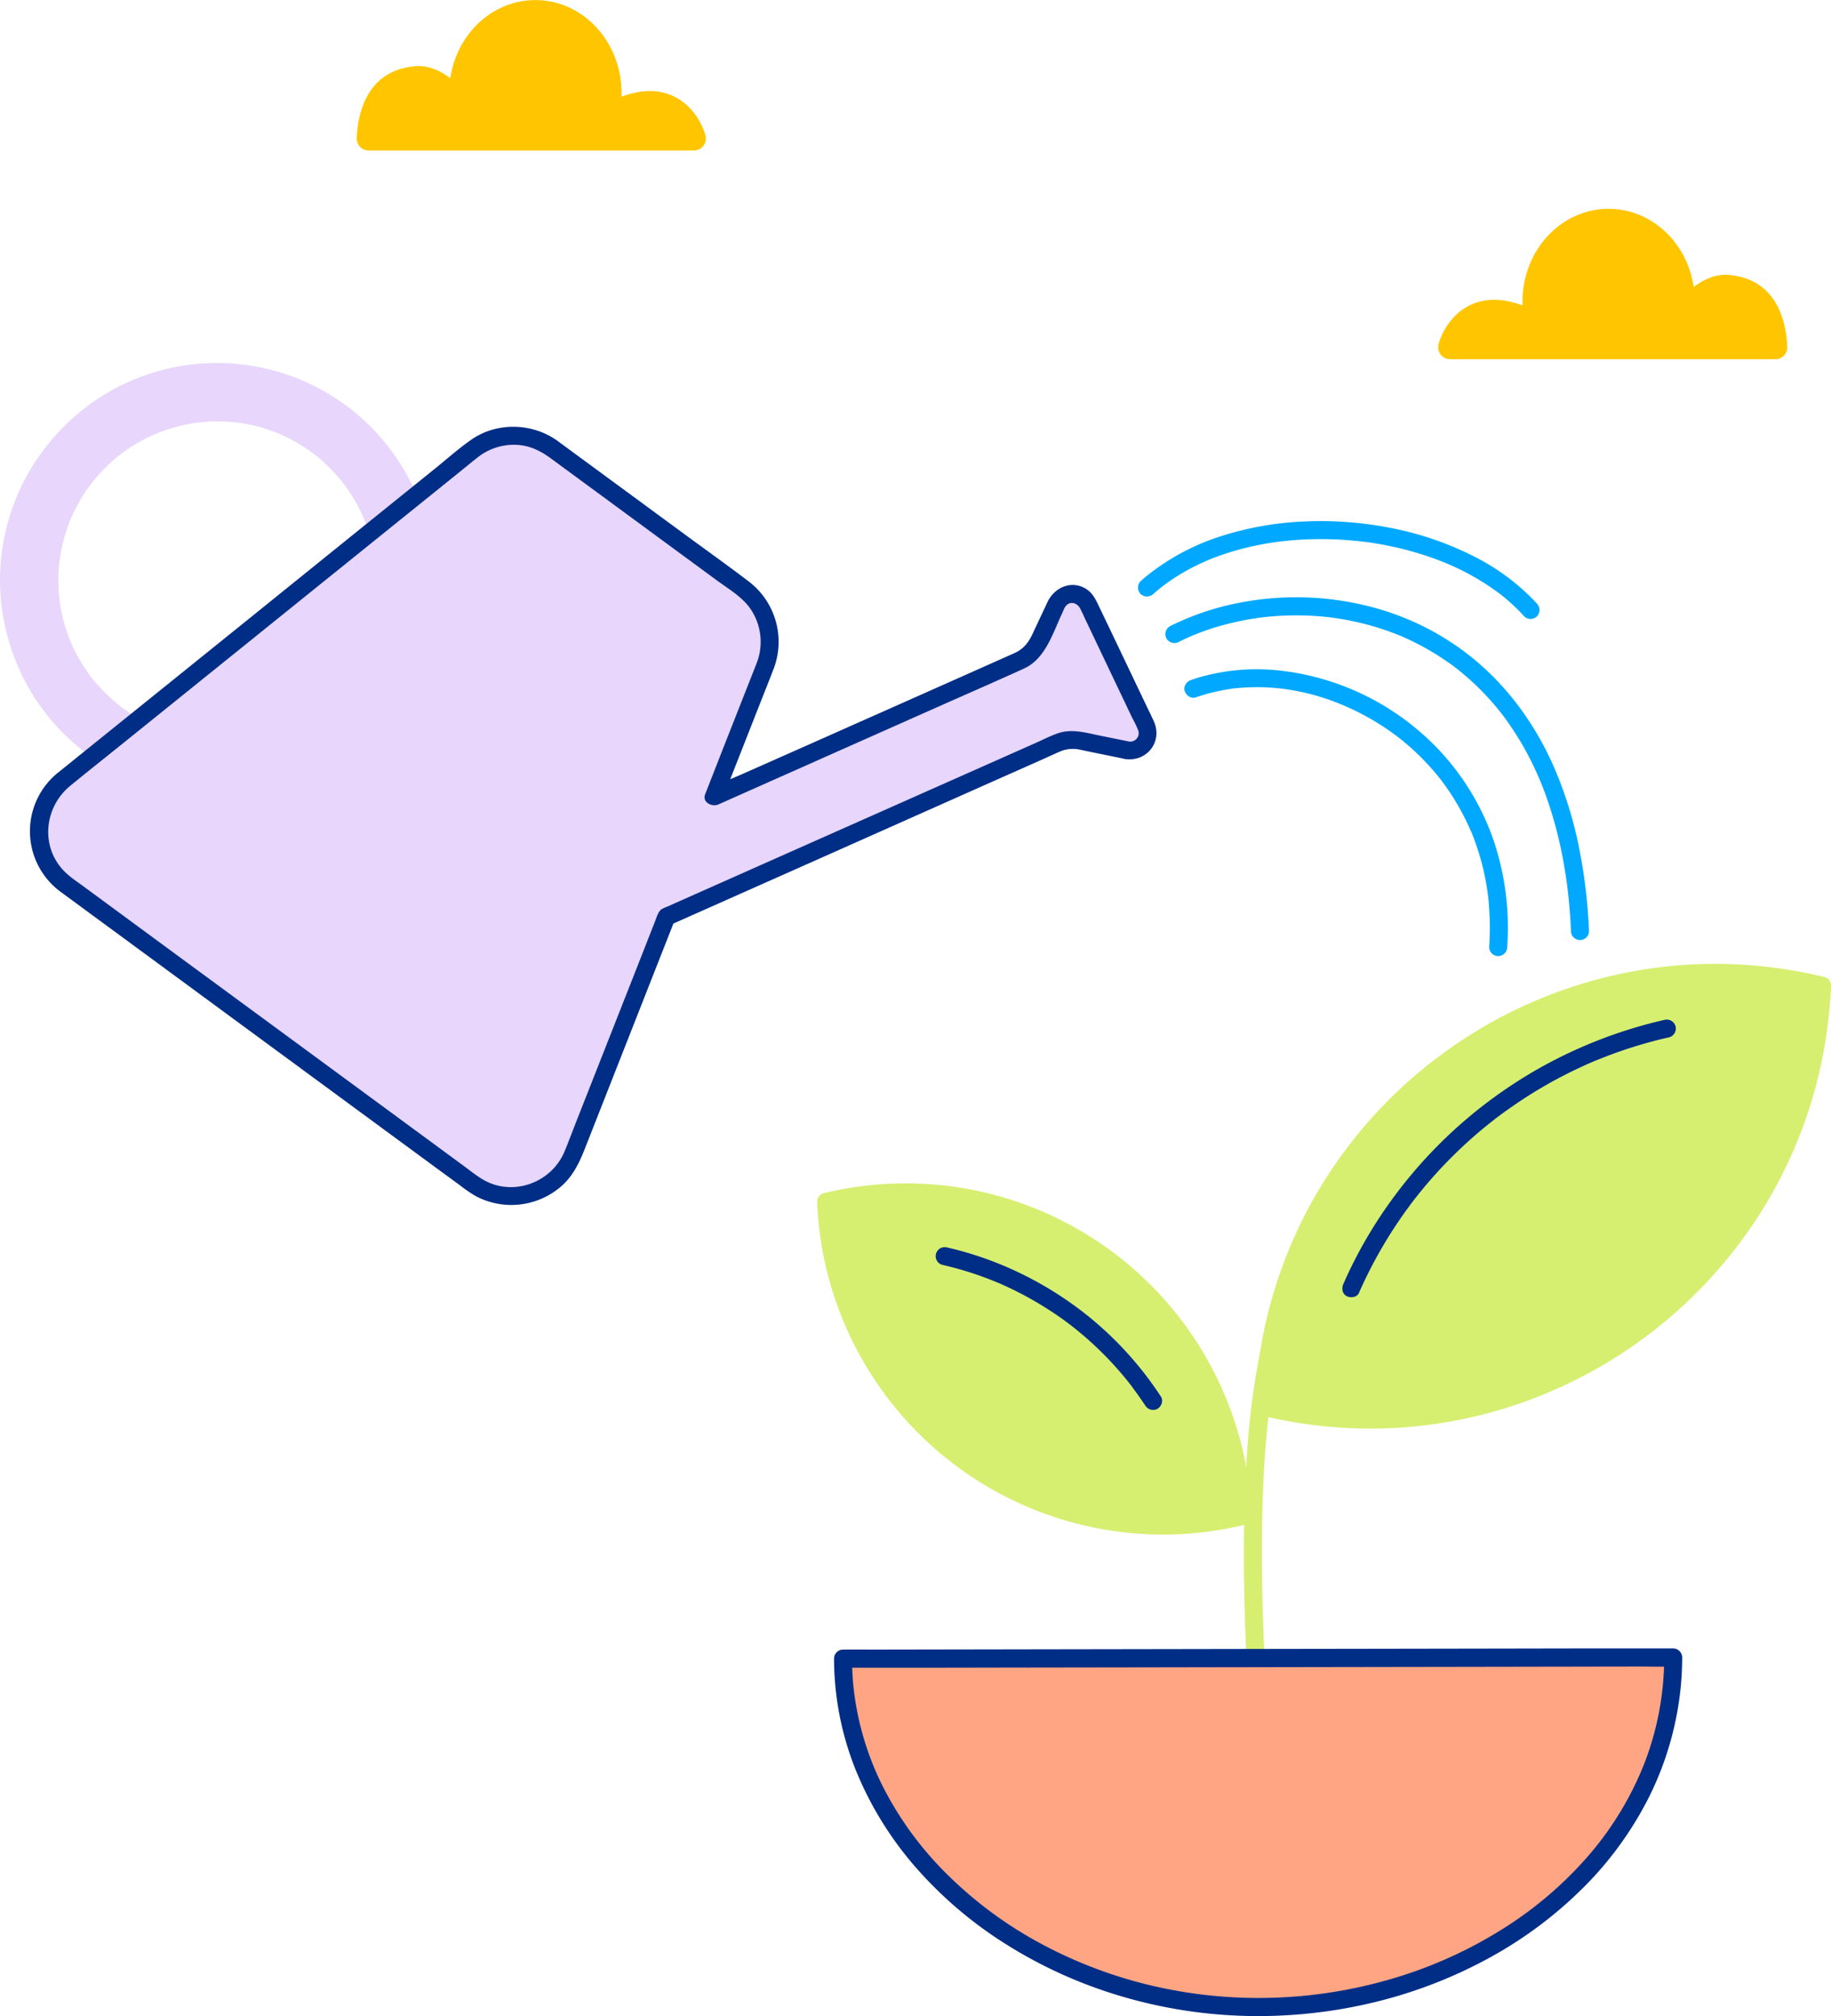 <svg id="Layer_2" data-name="Layer 2" xmlns="http://www.w3.org/2000/svg" viewBox="0 0 914.04 1005.81"><defs><style>.cls-1{fill:#d6ef70;}.cls-2{fill:#002e86;}.cls-3{fill:#e8d6fc;}.cls-4{fill:#ffa584;}.cls-5{fill:#00a9ff;}.cls-6{fill:#ffc600;}</style></defs><path class="cls-1" d="M1012.52,748.88h0c-6,142.21-140.43,243.51-278.8,210.13h0c6-142.21,140.43-243.51,278.8-210.13Z" transform="translate(-102.98 -257.09)"/><path class="cls-1" d="M1008,748.88q-.43,10.08-1.73,20.08c-.12.9.08-.54,0,.36,0,.38-.1.77-.16,1.16-.13.9-.26,1.8-.4,2.69-.26,1.67-.53,3.33-.83,5q-.87,4.94-2,9.83A223.06,223.06,0,0,1,991,825.25c-.07.18-.14.35-.22.52,0,0,.3-.69.09-.21l-.51,1.2c-.32.74-.64,1.48-1,2.22q-1,2.21-2,4.4-2.05,4.35-4.3,8.63-4.46,8.49-9.62,16.58t-10.83,15.46l-.34.43c-.4.53.45-.56,0,0-.23.29-.45.58-.68.86l-1.47,1.87c-1,1.23-2,2.46-3,3.67q-3,3.63-6.23,7.15a229.17,229.17,0,0,1-27.66,25.74l-.86.67c-.68.53.45-.34-.24.19l-2,1.54q-1.87,1.41-3.8,2.79-3.76,2.72-7.63,5.26-7.9,5.21-16.2,9.75t-17,8.38c-.66.29-1.33.59-2,.87l-1.18.51c.82-.35-.14,0-.44.18q-2.19.92-4.41,1.78-4.42,1.73-8.93,3.28a224.33,224.33,0,0,1-37,9.27c-1.59.26-3.19.5-4.78.72l-.28,0-1.3.17-2.41.29q-4.85.57-9.7.91-9.81.7-19.66.55t-19.73-1.19c-1.67-.18-3.34-.37-5-.58l-1.36-.18c.82.11,0,0-.34,0l-2.52-.37q-5.06-.76-10.07-1.75-4.78-.94-9.52-2.09l3.31,4.34c.28-6.72.87-13.42,1.73-20.08.11-.9-.08.54,0-.36.06-.38.11-.77.16-1.16.13-.9.27-1.8.41-2.69.25-1.67.53-3.33.82-5,.59-3.29,1.24-6.57,2-9.83a224.93,224.93,0,0,1,11.84-37.27l.22-.52s-.29.69-.09.21.34-.8.52-1.2c.32-.74.64-1.48,1-2.22.65-1.47,1.33-2.94,2-4.39q2.05-4.37,4.3-8.64,4.46-8.49,9.63-16.58t10.83-15.46l.33-.43c.4-.53-.44.56,0,0l.67-.86c.49-.63,1-1.25,1.48-1.87,1-1.23,2-2.46,3-3.67,2-2.42,4.11-4.81,6.24-7.14a227.71,227.71,0,0,1,27.66-25.75l.86-.67c.68-.53-.45.34.24-.19s1.34-1,2-1.53q1.89-1.42,3.81-2.8,3.75-2.72,7.63-5.26,7.89-5.21,16.2-9.75t17-8.38l2-.87,1.18-.51c-.83.36.13-.05.44-.18q2.19-.91,4.4-1.78,4.44-1.72,8.94-3.28a224.46,224.46,0,0,1,37-9.27c1.6-.26,3.19-.5,4.79-.72l.28,0,1.29-.17,2.41-.29c3.23-.38,6.47-.68,9.7-.91,6.54-.47,13.11-.65,19.66-.55s13.18.51,19.74,1.2c1.67.17,3.34.36,5,.58l1.35.17.35,0,2.51.37q5.06.76,10.08,1.75c3.18.63,6.36,1.33,9.51,2.09a4.5,4.5,0,1,0,2.39-8.68,235.57,235.57,0,0,0-41-6.14,223.85,223.85,0,0,0-39.85,1.13,230.55,230.55,0,0,0-38.86,8,233.84,233.84,0,0,0-36.45,14.35,228.51,228.51,0,0,0-32.68,19.68A230.85,230.85,0,0,0,770.18,837a225,225,0,0,0-19.37,33.5A230.44,230.44,0,0,0,737,908.24a234,234,0,0,0-7.13,41c-.27,3.23-.48,6.48-.61,9.72a4.55,4.55,0,0,0,3.3,4.34,235.68,235.68,0,0,0,41,6.14,223.9,223.9,0,0,0,39.85-1.13,231,231,0,0,0,38.86-8,233.34,233.34,0,0,0,36.44-14.35,228.51,228.51,0,0,0,32.68-19.68,230.85,230.85,0,0,0,54.69-55.47,224.11,224.11,0,0,0,19.37-33.5,229.19,229.19,0,0,0,13.85-37.76,232.93,232.93,0,0,0,7.13-41c.28-3.23.48-6.47.62-9.72a4.54,4.54,0,0,0-4.5-4.5A4.59,4.59,0,0,0,1008,748.88Z" transform="translate(-102.98 -257.09)"/><path class="cls-2" d="M781.37,902.13a225.65,225.65,0,0,1,20.1-36.2q2.91-4.26,6-8.39c.48-.63,1-1.27,1.45-1.9-.6.79.17-.22.31-.4.3-.38.6-.77.91-1.15q1.59-2,3.23-4,6.5-7.85,13.68-15.07t15.07-13.88q2-1.65,4-3.25l2-1.59.86-.68c.15-.11.68-.51,0,0l.58-.45q4.07-3.11,8.27-6A226.79,226.79,0,0,1,893.19,789c1.55-.72,3.12-1.41,4.7-2.09.22-.09,1.39-.59.44-.19l1-.43,2.56-1q4.79-1.92,9.65-3.62,9.69-3.37,19.67-5.87,2.52-.63,5.06-1.2a4.53,4.53,0,0,0,3.14-5.53,4.6,4.6,0,0,0-5.53-3.15,232.84,232.84,0,0,0-40.39,13.19,227.53,227.53,0,0,0-36.21,19.58A231.43,231.43,0,0,0,797,856.71a224.5,224.5,0,0,0-21.21,36.1q-1.11,2.38-2.17,4.78c-.94,2.15-.7,4.93,1.62,6.16,1.95,1,5.14.68,6.15-1.62Z" transform="translate(-102.98 -257.09)"/><path class="cls-1" d="M515.38,856.72h0c4.5,106.08,104.75,181.64,208,156.74h0c-4.5-106.08-104.75-181.64-208-156.74Z" transform="translate(-102.98 -257.09)"/><path class="cls-1" d="M510.88,856.72a172.85,172.85,0,0,0,206.53,162.64q3.58-.71,7.13-1.56a4.54,4.54,0,0,0,3.31-4.34A172.87,172.87,0,0,0,521.32,850.82q-3.59.7-7.13,1.56a4.5,4.5,0,1,0,2.39,8.68q7.32-1.77,14.77-2.89l1.91-.27c.22,0,.88-.14-.16,0,.34-.06.69-.09,1-.14,1.26-.16,2.53-.3,3.8-.44q3.78-.39,7.57-.61a167.5,167.5,0,0,1,29.11.85l1.66.21c.23,0,1.38.16.13,0l.66.09c1.21.17,2.42.35,3.63.55q3.6.59,7.19,1.33,7,1.44,13.77,3.47t13.36,4.6l3.19,1.29c.25.1,1,.4,0,0l.9.39,1.8.78c2.09.93,4.16,1.91,6.21,2.92a169.61,169.61,0,0,1,24.26,14.62l2.62,1.93,1.3,1c.89.68-.76-.6.12.09l.77.6c1.87,1.48,3.72,3,5.53,4.56q5.31,4.56,10.24,9.56t9.43,10.4c.7.83,1.39,1.68,2.08,2.53l1.12,1.41c.16.22.33.43.5.65-.73-.93,0,.06.2.25q2.13,2.81,4.16,5.7a168.77,168.77,0,0,1,14.23,24.57c.52,1.11,1,2.22,1.53,3.34l.67,1.53c.08.2.17.41.26.61q.3.69-.06-.15c.08.21.17.42.26.62.92,2.22,1.79,4.47,2.62,6.73q2.5,6.84,4.4,13.89,1.95,7.23,3.24,14.61c.2,1.14.39,2.29.57,3.43.09.58.17,1.15.26,1.73.05.34.09.69.14,1,.17,1.18-.12-1,0,.19.32,2.56.6,5.13.82,7.71q.3,3.55.45,7.11l3.3-4.34q-7.32,1.77-14.77,2.89l-1.91.28c-.22,0-.88.13.16,0l-1,.13c-1.26.16-2.53.31-3.8.44-2.52.26-5,.47-7.57.61a166.52,166.52,0,0,1-29.11-.85l-1.66-.2c-.23,0-1.38-.17-.13,0l-.66-.09q-1.81-.25-3.63-.54c-2.41-.39-4.8-.84-7.19-1.33-4.64-1-9.24-2.13-13.77-3.48s-9-2.88-13.36-4.6c-1.06-.42-2.13-.85-3.19-1.29-.25-.1-1-.39,0,0l-.9-.38-1.8-.79q-3.14-1.39-6.21-2.91a169.67,169.67,0,0,1-24.26-14.63c-.88-.63-1.76-1.28-2.62-1.93-.44-.32-.87-.65-1.3-1-.89-.68.76.6-.12-.1l-.77-.6c-1.87-1.48-3.72-3-5.53-4.55q-5.31-4.58-10.24-9.57t-9.43-10.39c-.7-.84-1.39-1.68-2.08-2.53-.37-.47-.75-.94-1.12-1.42l-.5-.64c.73.93,0-.06-.2-.26q-2.13-2.8-4.16-5.69a166.55,166.55,0,0,1-14.23-24.58c-.52-1.1-1-2.22-1.53-3.33l-.67-1.53-.26-.62q-.3-.69.06.15c-.09-.2-.17-.41-.26-.62-.92-2.22-1.8-4.46-2.62-6.72q-2.5-6.86-4.4-13.89c-1.3-4.82-2.38-9.7-3.24-14.61-.2-1.15-.39-2.29-.57-3.44-.09-.57-.17-1.15-.26-1.72-.05-.35-.1-.7-.14-1-.17-1.19.12,1,0-.19-.32-2.57-.6-5.14-.82-7.71q-.3-3.55-.45-7.12a4.5,4.5,0,0,0-9,0Z" transform="translate(-102.98 -257.09)"/><path class="cls-2" d="M682.5,953.86a174,174,0,0,0-34.38-38.56,177.2,177.2,0,0,0-44.76-27,170.63,170.63,0,0,0-27.58-8.83,4.5,4.5,0,0,0-2.39,8.68,168.66,168.66,0,0,1,24.19,7.46c.89.35,1.79.71,2.68,1.08l.71.29c-.82-.33-.18-.07,0,0l1.77.76c1.87.83,3.73,1.68,5.57,2.58q5.7,2.75,11.18,5.93T630,912.83c1.74,1.19,3.46,2.4,5.15,3.65.77.57,1.53,1.15,2.29,1.73.1.07.75.57.31.23l.3.23,1.35,1.07a169.12,169.12,0,0,1,18.37,17q4.79,5.13,9.12,10.64l.48.61c.52.67-.2-.26.12.16s.7.91,1,1.38c.7.92,1.38,1.85,2.06,2.79,1.42,2,2.81,4,4.15,6a4.56,4.56,0,0,0,6.15,1.61c2-1.26,3-4,1.62-6.15Z" transform="translate(-102.98 -257.09)"/><path class="cls-1" d="M735.33,1105.93c-1.18-21-2.1-42-2.34-63.1-.29-25.2.26-50.49,2.81-75.58q.53-5.14,1.17-10.27l.15-1.12c0-.21.25-1.84.09-.67l.36-2.6c.23-1.59.47-3.17.72-4.76,1-6.44,2.24-12.86,3.73-19.21a4.5,4.5,0,1,0-8.67-2.39c-5.7,24.18-7.81,49.21-8.82,74-1,24.41-.69,48.85.23,73.26.41,10.82,1,21.64,1.57,32.46a4.58,4.58,0,0,0,4.5,4.5c2.32-.11,4.64-2,4.5-4.5Z" transform="translate(-102.98 -257.09)"/><path class="cls-3" d="M307.38,506.88a103.87,103.87,0,1,0-158,122.94m18.87-11.44A83.8,83.8,0,1,1,290.12,517.86" transform="translate(-102.98 -257.09)"/><path class="cls-3" d="M311.72,505.68a110.25,110.25,0,0,0-21.2-33.12,108.44,108.44,0,0,0-30.47-22.81,109.61,109.61,0,0,0-37.78-11,107.91,107.91,0,0,0-72.89,18.94,110.85,110.85,0,0,0-26.29,26.11,107.82,107.82,0,0,0-19.87,69.77,110,110,0,0,0,11,40.94A107.48,107.48,0,0,0,139,627.09c2.61,2.33,5.35,4.52,8.16,6.62,1.9,1.41,5.11.37,6.16-1.62,1.25-2.36.41-4.64-1.61-6.15l-.9-.68c-.06,0-.56-.42-.14-.1s-.18-.15-.28-.23c-.64-.5-1.28-1-1.9-1.52-1.26-1-2.48-2.1-3.69-3.19q-3.61-3.27-6.92-6.88-1.65-1.8-3.21-3.68c-.52-.63-1-1.26-1.55-1.9-.11-.15-.23-.3-.35-.44s-.43-.56-.11-.14-.43-.57-.56-.75q-3-3.93-5.53-8.14t-4.76-8.7c-.73-1.5-1.41-3-2.07-4.55.31.72,0-.07-.14-.35s-.34-.84-.51-1.26c-.31-.78-.61-1.56-.89-2.35a104,104,0,0,1-5.12-19.85c-.06-.39-.11-.77-.17-1.15s-.06-.48-.1-.71c0,0,.11.84,0,.31-.09-.76-.19-1.52-.27-2.29-.16-1.52-.29-3-.38-4.56-.19-3-.24-6-.17-9.05s.29-5.95.62-8.91c.05-.4.09-.79.14-1.19a1.77,1.77,0,0,0,.07-.5s-.13.87,0,.35q.15-1.1.33-2.19c.23-1.45.49-2.89.79-4.33a102.65,102.65,0,0,1,4.92-16.74q.39-1,.81-2c.06-.16.13-.31.19-.46l-.13.3c.16-.35.31-.71.46-1.07.59-1.32,1.2-2.63,1.83-3.92q1.91-3.89,4.13-7.59c1.48-2.47,3.06-4.88,4.74-7.21.42-.59.84-1.17,1.27-1.74.2-.27.41-.53.6-.8l-.2.26c.14-.18.28-.35.41-.53q1.34-1.69,2.74-3.33a103.3,103.3,0,0,1,12.4-12.26c.51-.43,1-.86,1.55-1.27l.78-.63.39-.31c-.44.35-.4.31,0,0q1.73-1.32,3.51-2.56,3.58-2.5,7.37-4.69t7.8-4.08l1.86-.85.94-.41.47-.21c1-.44-.58.24,0,0,1.38-.55,2.76-1.11,4.16-1.61a102.85,102.85,0,0,1,17.51-4.7l2.1-.35,1.07-.16L198,448l.33,0c1.6-.21,3.21-.37,4.82-.5q4.77-.39,9.56-.33t9.41.55c.71.07,1.43.15,2.14.24l.54.07c-.15,0-1-.14-.13,0l1.24.18c1.53.23,3.06.5,4.57.81a103.18,103.18,0,0,1,17.64,5.2c.65.25,1.3.52,1.95.79l-.26-.11.64.28,1.13.5c1.38.62,2.76,1.27,4.11,2,2.71,1.36,5.37,2.85,8,4.44s5.09,3.3,7.52,5.12c.28.2.56.41.83.63l.42.32s-.62-.49-.22-.17c.64.51,1.28,1,1.91,1.53q1.76,1.44,3.45,3A104.42,104.42,0,0,1,290,485.72l.32.42-.16-.21c.24.33.49.65.74,1q.69.91,1.35,1.86,1.33,1.86,2.58,3.8,2.51,3.89,4.65,8c.7,1.32,1.36,2.66,2,4,.3.65.6,1.31.89,2,.18.38.34.77.51,1.15l.21.5c-.06-.14-.36-.86,0-.08.9,2.17,3,4,5.53,3.14,2.09-.67,4.11-3.2,3.15-5.53Z" transform="translate(-102.98 -257.09)"/><path class="cls-3" d="M170.54,614.5c-2.28-1.38-4.51-2.85-6.65-4.44l-.87-.65c-1-.73.71.58-.24-.18-.48-.38-.95-.75-1.42-1.14q-1.55-1.26-3-2.61c-2-1.79-3.88-3.67-5.68-5.64q-1.35-1.49-2.64-3c-.39-.46-.77-.94-1.15-1.41-.1-.13-.85-1.1-.19-.25l-.67-.87a84.37,84.37,0,0,1-8.38-13.88c-.27-.56-.53-1.12-.78-1.69-.16-.34-.3-.69-.46-1-.51-1.14.35.86-.13-.3s-1-2.56-1.48-3.86a83.06,83.06,0,0,1-2.41-8c-.68-2.76-1.2-5.54-1.62-8.34-.18-1.2.11,1,0-.22l-.09-.7c-.07-.65-.14-1.29-.2-1.94-.13-1.34-.22-2.68-.28-4q-.18-3.81,0-7.62c.05-1.14.13-2.28.23-3.42.06-.68.12-1.36.2-2,0-.23.05-.45.08-.68s.05-.45.08-.67c.07-.52.06-.45,0,.18a6.2,6.2,0,0,0,.25-1.68c.09-.55.18-1.11.29-1.67.24-1.32.51-2.64.82-4q.84-3.59,2-7.1c.35-1.06.71-2.11,1.1-3.15l.66-1.71c.11-.26.21-.51.31-.77s.17-.41.26-.61q-.36.84-.06.15c1-2.22,2-4.42,3.19-6.56s2.35-4.13,3.65-6.11c.63-1,1.29-1.93,2-2.87.32-.45.65-.89,1-1.33l.6-.79c-.71.93.06-.08.21-.27a84.32,84.32,0,0,1,9.88-10.47c.91-.81,1.83-1.6,2.78-2.37.43-.35.86-.7,1.3-1,.89-.71-.77.57.14-.11l.8-.6c2-1.46,4-2.84,6.1-4.12s4.28-2.48,6.49-3.58c1.12-.55,2.25-1.08,3.38-1.58l.63-.28c1.06-.46-.9.36.18-.07l1.91-.76a84.38,84.38,0,0,1,14.71-4.14c1.29-.24,2.59-.45,3.89-.63-.15,0-.95.12-.09,0l1.1-.13c.74-.09,1.47-.16,2.21-.22q4-.35,8-.3t7.88.45c.59.06,1.17.14,1.76.21,1.2.15-1-.16.21,0l.88.13q2,.32,4,.72a82.83,82.83,0,0,1,14.7,4.47l.42.17c-.66-.28.39.17.42.19l1.59.71c1.25.58,2.5,1.19,3.73,1.83,2.24,1.18,4.44,2.46,6.57,3.83,1,.63,1.92,1.27,2.86,1.93l1.54,1.12.69.51.55.42-.09-.07c2,1.59,3.91,3.22,5.75,5s3.61,3.57,5.29,5.47c.77.87,1.52,1.75,2.25,2.65l1.08,1.36c-.69-.88,0,.05.14.2.24.32.49.65.72,1a83.24,83.24,0,0,1,7.82,13.09c.3.64.6,1.29.89,1.93.12.27.83,1.94.39.89.51,1.21,1,2.43,1.43,3.66.81,2.21,3.09,3.93,5.54,3.14,2.16-.7,4-3.16,3.14-5.53A88.28,88.28,0,1,0,159.35,617.84c2.14,1.58,4.36,3,6.65,4.43a4.5,4.5,0,0,0,4.54-7.77Z" transform="translate(-102.98 -257.09)"/><path class="cls-4" d="M523.85,1084.64l414.39-.68c0,98.5-95.23,173.67-205.59,174.44C621.33,1259.17,523.85,1181.28,523.85,1084.64Z" transform="translate(-102.98 -257.09)"/><path class="cls-2" d="M523.85,1089.14l11.15,0,30.06,0,44.74-.08,54.21-.08,59.79-.1,59.94-.1,56.27-.09,47.23-.08,34.2-.06c5.35,0,10.75.19,16.09,0h.71l-4.5-4.5a146.46,146.46,0,0,1-10.11,53.37,160.43,160.43,0,0,1-27.44,45.2A190.11,190.11,0,0,1,854,1218.9a219.25,219.25,0,0,1-52.74,24.38A235.64,235.64,0,0,1,741,1253.7a233.28,233.28,0,0,1-62.11-5.73,226,226,0,0,1-56.27-21.16,202.4,202.4,0,0,1-46-33.77A169.43,169.43,0,0,1,544,1149a144.83,144.83,0,0,1-15-50.63c-.44-4.56-.65-9.14-.66-13.71,0-5.8-9-5.81-9,0A149.54,149.54,0,0,0,530.09,1140a172.49,172.49,0,0,0,30,48.71,203.47,203.47,0,0,0,45.11,38.4,230.21,230.21,0,0,0,56.23,25.56,240.35,240.35,0,0,0,63.73,10.2,246.65,246.65,0,0,0,64.05-6.87,233.62,233.62,0,0,0,57.52-22.27,206.83,206.83,0,0,0,46.9-35.13,174.61,174.61,0,0,0,32.94-45.74,157.62,157.62,0,0,0,15.49-54.7c.45-4.71.66-9.43.67-14.16a4.57,4.57,0,0,0-4.5-4.5l-11.15,0-30.06,0-44.74.08-54.22.09-59.78.09-59.94.1-56.27.09-47.23.08-34.2.06c-5.36,0-10.73-.07-16.09,0h-.71C518.06,1080.15,518.05,1089.15,523.85,1089.14Z" transform="translate(-102.98 -257.09)"/><path class="cls-3" d="M665.49,631.4l-23.43-4.81a18.62,18.62,0,0,0-11.31,1.23l-195,86.67L389.09,832.94a33.06,33.06,0,0,1-50.33,14.54l-202.84-149a33.06,33.06,0,0,1-1.17-52.39L338.6,481.83a33.07,33.07,0,0,1,40.31-.9l94.86,69.67A33.06,33.06,0,0,1,485,589.35l-25.66,65.2,152.82-67.91a18.62,18.62,0,0,0,9.3-9.11l9-19.09a8.65,8.65,0,0,1,15.64,0l29,60.8A8.65,8.65,0,0,1,665.49,631.4Z" transform="translate(-102.98 -257.09)"/><path class="cls-2" d="M666.69,627.06,651.61,624c-6.85-1.41-13.81-3.46-20.71-1-3.86,1.37-7.59,3.28-11.32,4.94L560.87,654,485,687.68l-48.79,21.68a24.9,24.9,0,0,0-2.79,1.24c-1.82,1.08-2.56,3.93-3.32,5.85L420.07,742l-29,73.6c-2.11,5.36-4.11,10.79-6.33,16.1-6.35,15.12-24.87,22.26-39.54,14.51-3.63-1.92-6.92-4.63-10.22-7.06l-18.29-13.44-60-44.08-66.73-49L144.36,699.1c-3.1-2.28-6.42-4.44-9.15-7.18-12.19-12.21-10.27-32,2.76-42.71,8.73-7.17,17.6-14.18,26.4-21.27l58.11-46.81L287.18,529l46.28-37.28c2.74-2.21,5.44-4.48,8.23-6.63a29,29,0,0,1,21.74-5.81c5.42.79,10.09,3.25,14.44,6.44l53.35,39.19L460.9,546.7c5.45,4,12.05,7.88,16.16,13.38a29.19,29.19,0,0,1,3.56,28.08c-.89,2.32-1.82,4.62-2.73,6.94l-14.18,36L455,653.35c-1.61,4.09,3.47,6.48,6.61,5.08l37.88-16.83,71.77-31.89c14.29-6.35,28.64-12.59,42.87-19.05,10.64-4.83,14.3-17.41,18.91-27.23.65-1.38,1.31-3.47,2.47-4.49,2.33-2.05,5.38-.77,6.68,1.73,1.07,2.05,2,4.2,3,6.29L661,600.16l7.23,15.17a48.83,48.83,0,0,1,3,6.3,4.2,4.2,0,0,1-4.5,5.43c-2.4-.39-4.85.63-5.54,3.15-.59,2.14.73,5.14,3.14,5.53,11,1.79,19.28-8.54,14.62-18.84-1.18-2.6-2.46-5.15-3.68-7.72l-16.67-34.94L651.77,560c-1.71-3.59-3.17-7-6.8-9.21-7.32-4.39-15.7-.52-19.09,6.69l-7.66,16.3c-2,4.2-4.52,7.21-8.84,9.16-1.74.79-3.49,1.55-5.23,2.33L579.9,596.06l-73.77,32.78-31.6,14c-5.56,2.47-11.34,4.69-16.76,7.45-.24.12-.49.22-.74.33l6.61,5.08,18.56-47.16c2.36-6,4.77-12,7.07-18a37.85,37.85,0,0,0-12.59-43.41c-10.62-8.07-21.5-15.81-32.24-23.7l-51.18-37.59c-4-2.9-7.9-5.82-11.86-8.71-12.65-9.19-30.54-9.59-43.38-.52-6.38,4.5-12.3,9.78-18.37,14.67l-40.73,32.82L227,566l-50.71,40.85L140.72,635.5l-8.2,6.61a37.51,37.51,0,0,0,1.15,60.24c1.78,1.32,3.57,2.62,5.36,3.94l33.52,24.62,51,37.48,54.45,40,42.36,31.11,12.3,9a65.14,65.14,0,0,0,8,5.45,38,38,0,0,0,41.82-4.42c6.15-5.07,9.51-11.84,12.35-19.05l19.52-49.6,21.88-55.62,3.79-9.62L438,718.37l24.35-10.82,55.74-24.76,62.92-28,44.31-19.69c2.55-1.14,5.08-2.37,7.67-3.41a16.49,16.49,0,0,1,8-.78c1.37.24,2.74.56,4.1.84l15.89,3.26,3.37.69C670,636.9,672.36,628.23,666.69,627.06Z" transform="translate(-102.98 -257.09)"/><path class="cls-5" d="M678.74,553.43q1.72-1.54,3.53-3l.92-.72a2.36,2.36,0,0,1,.46-.36c-.7.29-.54.41-.22.17.66-.5,1.33-1,2-1.48q3.9-2.81,8.05-5.22c2.77-1.61,5.62-3.09,8.52-4.45.73-.35,1.46-.68,2.2-1l1.12-.49c.18-.08.38-.18.56-.24-.45.14-.68.28-.09,0,1.52-.62,3-1.23,4.58-1.79a136.54,136.54,0,0,1,19.42-5.55q5.1-1.06,10.26-1.79c1.16-.17-.77.09.4-.06l1.12-.14c1-.12,1.93-.23,2.89-.33,1.73-.18,3.45-.33,5.18-.46a174.6,174.6,0,0,1,21.09-.26c3.55.18,7.1.45,10.64.84l2.44.28,1.3.16.21,0c-.72-.1.23,0,.38.06,1.72.24,3.45.51,5.17.8a167,167,0,0,1,20.46,4.84q4.88,1.49,9.64,3.28l2.34.91,1.17.47.58.24.33.14.61.26,1.15.5c.8.36,1.6.72,2.4,1.1a123.09,123.09,0,0,1,17.09,9.62q2,1.37,4,2.83l1,.71c.81.61-.49-.39.13.1l1.95,1.56c2.42,2,4.75,4.1,7,6.32,1.08,1.08,2.12,2.19,3.15,3.32a4.52,4.52,0,0,0,6.36,0,4.59,4.59,0,0,0,0-6.36A109.82,109.82,0,0,0,838.4,534.5a157,157,0,0,0-40.17-13.81,181.13,181.13,0,0,0-43.71-3.45,157.64,157.64,0,0,0-42.31,7.46,114.3,114.3,0,0,0-36.3,19.35q-1.8,1.46-3.54,3a4.54,4.54,0,0,0,0,6.36,4.62,4.62,0,0,0,6.37,0Z" transform="translate(-102.98 -257.09)"/><path class="cls-5" d="M691.44,577.36c1.65-.84,3.32-1.63,5-2.39l1.2-.52.69-.3c.53-.23-1.15.48-.21.09s1.75-.72,2.63-1.06c3.59-1.4,7.26-2.64,11-3.71s7.68-2,11.58-2.81c2-.38,3.91-.73,5.87-1l1.51-.22.71-.1c.92-.13-1.11.14-.18,0l3-.37a145.8,145.8,0,0,1,25.07-.57c2.13.14,4.25.32,6.38.55l3.19.38c.93.12-1-.14-.24,0l.74.11,1.6.23q6.43,1,12.74,2.59a131.63,131.63,0,0,1,12.6,3.84q3.13,1.13,6.21,2.4l.41.17c.09,0-1-.43-.56-.23l.72.31c.55.23,1.09.47,1.63.72,1,.46,2,.93,3,1.41a127.66,127.66,0,0,1,11.93,6.54q2.94,1.82,5.78,3.8c1,.66,1.9,1.34,2.84,2l1.31,1,.65.5-.45-.35c.15.13.31.25.47.37a130.31,130.31,0,0,1,20.75,20.45l1.11,1.38c.18.24.36.47.55.7.45.58-.2-.25-.24-.3l.39.51c.78,1,1.55,2,2.3,3.1q2.29,3.19,4.42,6.51a151.57,151.57,0,0,1,8,14.16q1.9,3.84,3.61,7.77c0,.07.44,1.08.45,1.07s-.35-.85-.17-.4c.08.18.16.36.23.54.28.68.56,1.36.83,2,.56,1.38,1.09,2.77,1.61,4.17,2.17,5.83,4,11.77,5.62,17.79q2.57,9.7,4.22,19.62c.29,1.73.57,3.46.82,5.2.12.82.24,1.64.35,2.46,0,.22.12.89,0-.13,0,.18,0,.36.07.54.07.53.14,1.07.2,1.61.46,3.66.83,7.33,1.14,11s.53,7.4.7,11.11a4.5,4.5,0,0,0,9,0,267.5,267.5,0,0,0-5.55-44.4A197.74,197.74,0,0,0,879,640.45a152.55,152.55,0,0,0-16.25-28.76,137.55,137.55,0,0,0-20.75-23,132.35,132.35,0,0,0-23.81-16.66,136.91,136.91,0,0,0-25.71-10.76,148.54,148.54,0,0,0-52.34-5.86,150.59,150.59,0,0,0-25.26,3.88,134.82,134.82,0,0,0-23,7.92c-1.66.74-3.3,1.53-4.92,2.35a4.52,4.52,0,0,0-1.62,6.15,4.61,4.61,0,0,0,6.16,1.62Z" transform="translate(-102.98 -257.09)"/><path class="cls-5" d="M700,605a89.66,89.66,0,0,1,9.54-2.75c1.62-.37,3.26-.7,4.9-1l2.36-.38.62-.08c.74-.11-.4,0-.45,0l1.5-.18a103.65,103.65,0,0,1,20.31-.34c1.73.13,3.45.31,5.18.53l.64.08c-1.28-.14-.7-.1-.41-.06l1.29.19c.87.13,1.73.27,2.59.42q5.22.9,10.34,2.28T768.62,607q2.53.93,5,2c1.16.48-.74-.32.43.18l1,.43c.92.4,1.83.81,2.73,1.24a126.11,126.11,0,0,1,18.82,10.86c1.53,1.07,3,2.17,4.5,3.29.8.61-.81-.64,0,0l.44.34,1.09.87c.73.59,1.45,1.19,2.16,1.79q4.32,3.64,8.29,7.67c2.67,2.71,5.22,5.55,7.62,8.5.55.67,1.08,1.35,1.62,2s-.62-.81,0,0l.35.46c.35.46.7.92,1,1.39q1.68,2.28,3.25,4.64,3.21,4.85,5.95,10,1.41,2.64,2.68,5.35c.42.9.84,1.82,1.24,2.74.19.41.36.83.55,1.25.26.61-.43-1,0-.1.12.28.24.56.35.85a123.21,123.21,0,0,1,7,24c.18,1,.35,1.92.5,2.89.09.53.18,1.07.26,1.61,0,.28.07.55.11.82s.29,1.52,0,.27a61.09,61.09,0,0,1,.69,6.48q.56,6.81.43,13.63-.06,3.59-.29,7.16a4.53,4.53,0,0,0,4.5,4.5,4.61,4.61,0,0,0,4.5-4.5,136.89,136.89,0,0,0-7-53.85,125.94,125.94,0,0,0-25.08-42.35,128.95,128.95,0,0,0-79.28-41.51,104.35,104.35,0,0,0-41.76,2.94c-1.59.45-3.17,1-4.73,1.5-2.21.77-3.92,3.12-3.14,5.54.71,2.19,3.16,4,5.54,3.14Z" transform="translate(-102.98 -257.09)"/><path class="cls-6" d="M449.29,332.18H287.06a6,6,0,0,1-6-6.26c.47-11.34,4.46-33.52,29-35.79,6.62-.61,12.79,2.22,17.71,6,3.24-22.1,21-39,42.47-39,23.76,0,43,20.73,43,46.29,0,.64,0,1.28,0,1.91,25.79-9.64,38.66,7.79,41.89,19.29A6,6,0,0,1,449.29,332.18Z" transform="translate(-102.98 -257.09)"/><path class="cls-6" d="M827,436.32H989.19a6,6,0,0,0,6-6.26c-.47-11.35-4.46-33.52-29-35.79-6.62-.61-12.79,2.22-17.71,6-3.24-22.1-21-39-42.47-39-23.76,0-43,20.73-43,46.29,0,.64,0,1.28,0,1.91-25.79-9.64-38.67,7.78-41.89,19.29A6,6,0,0,0,827,436.32Z" transform="translate(-102.98 -257.09)"/></svg>